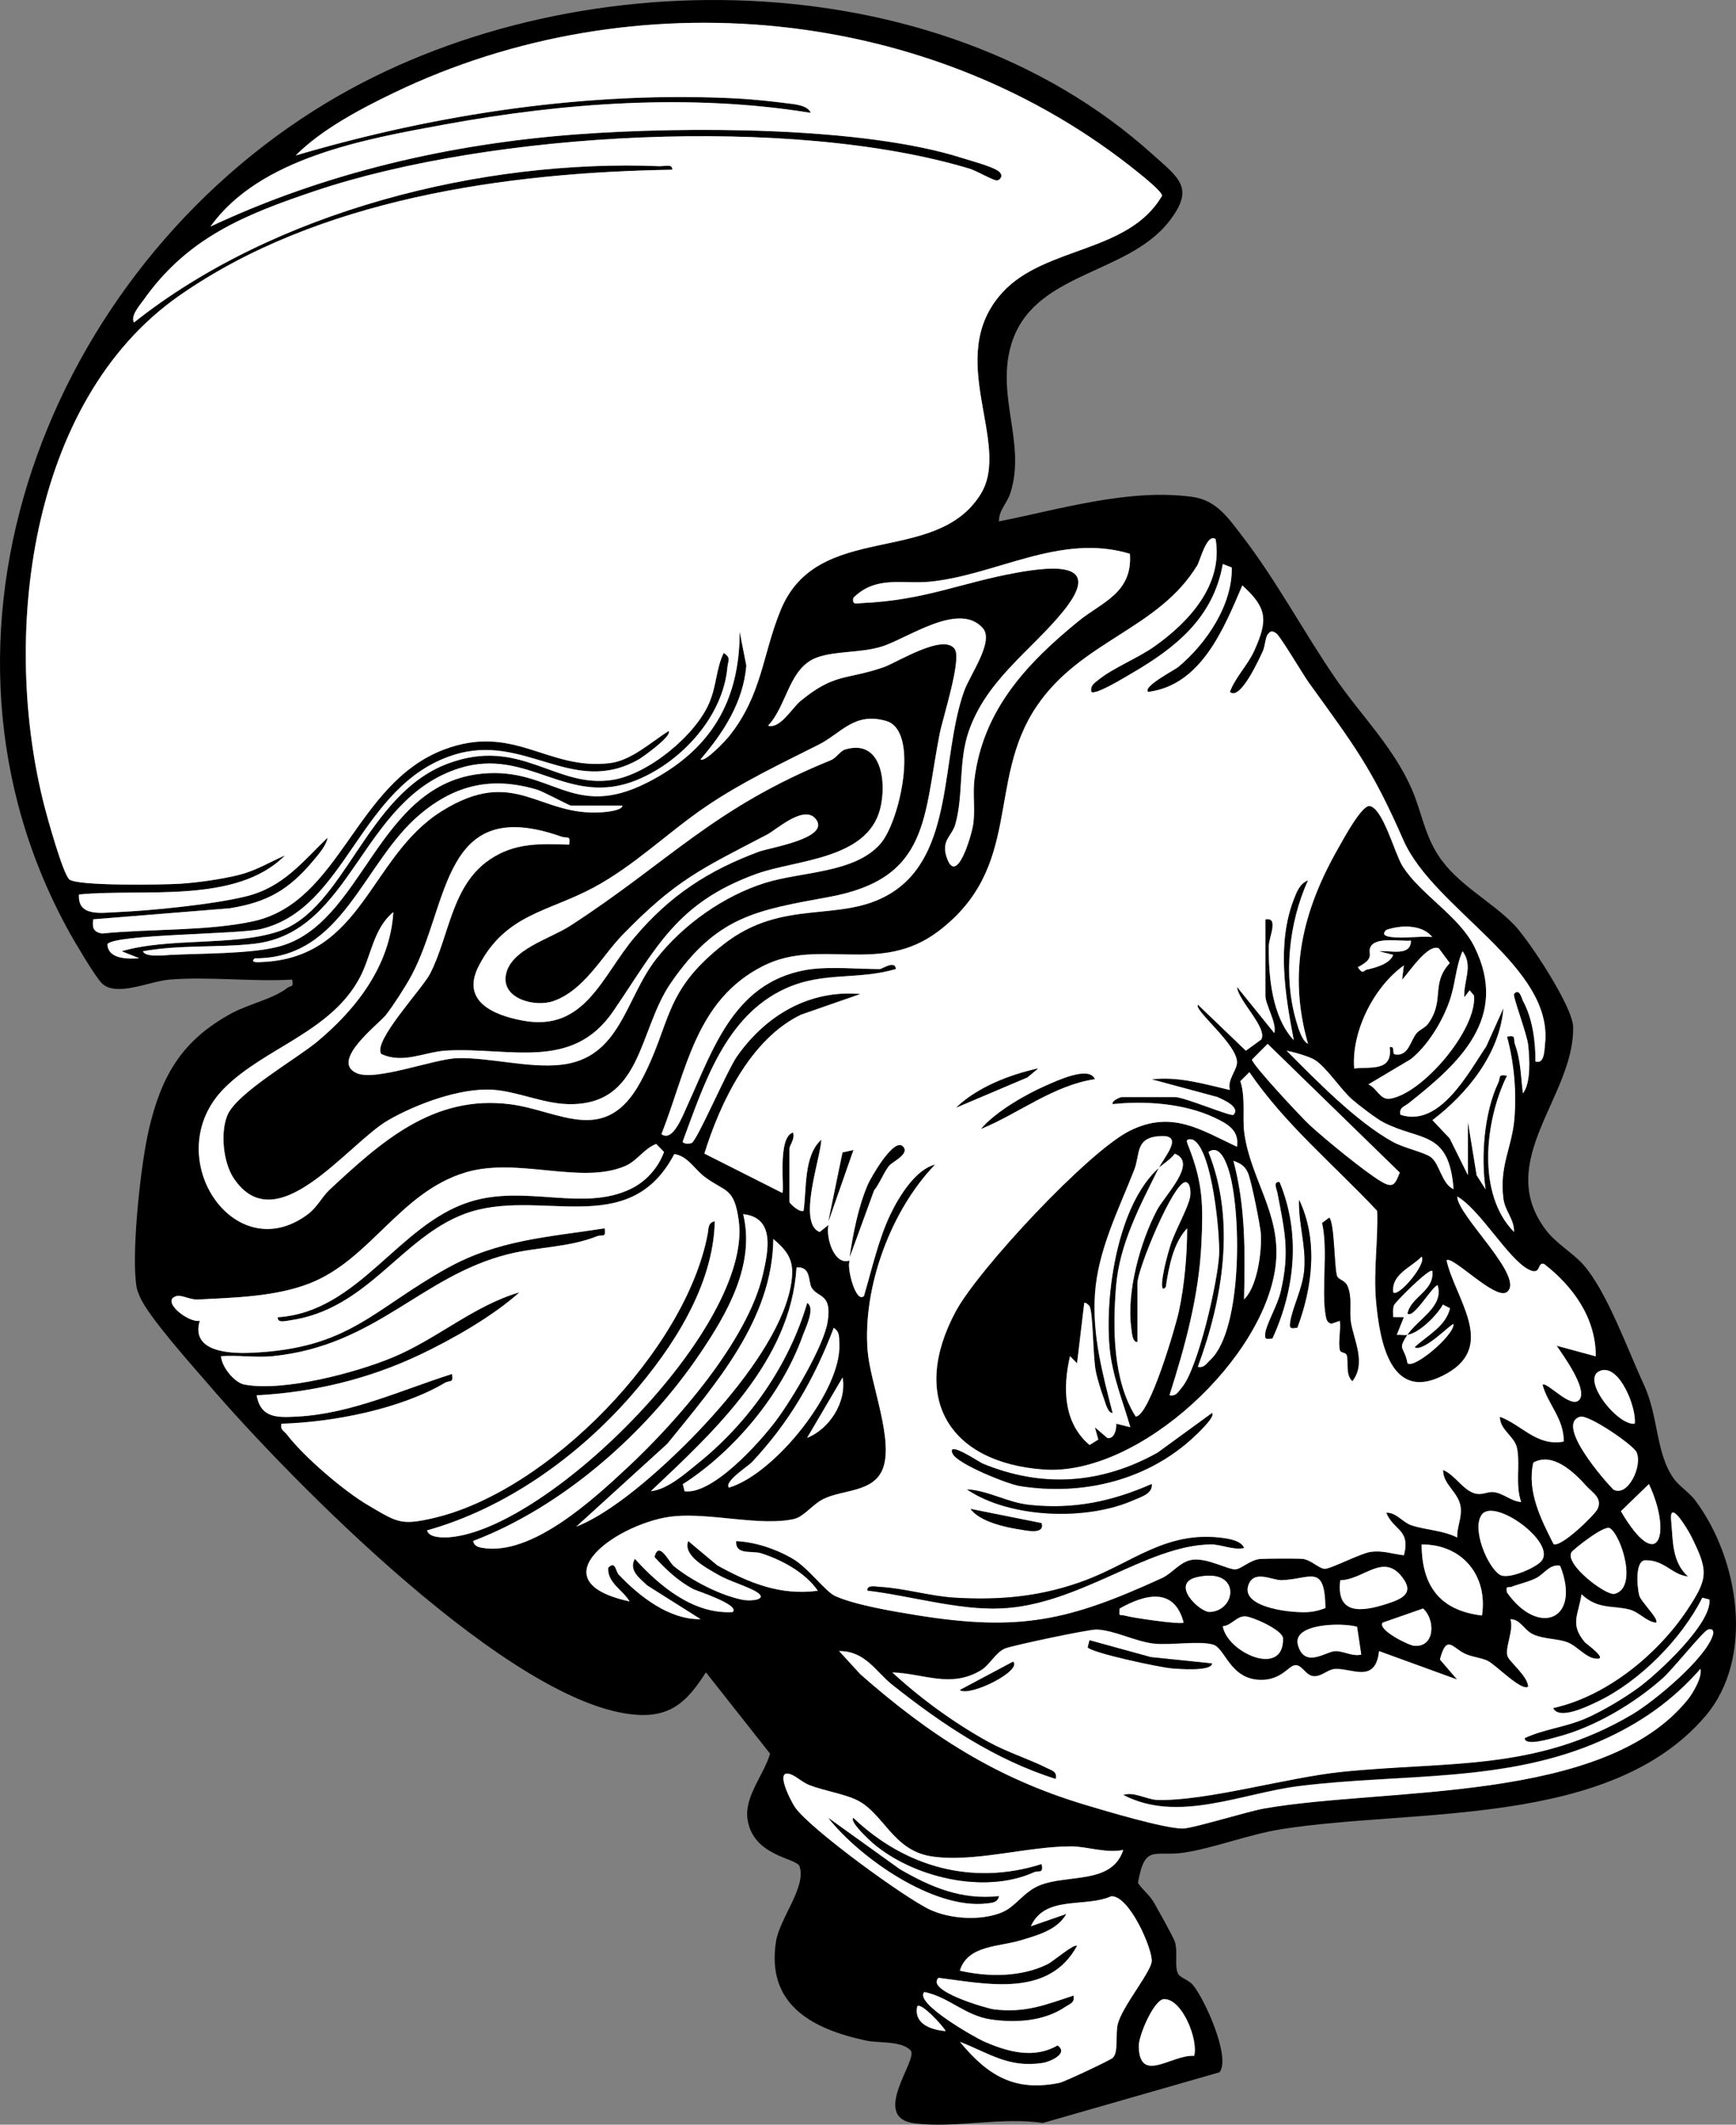 <?xml version="1.0" encoding="UTF-8"?>
<svg id="Capa_1" data-name="Capa 1" xmlns="http://www.w3.org/2000/svg" viewBox="0 0 463.49 567.22">
  <rect x="0" y="0" width="463.49" height="567.22" fill="#808080" stroke="none"/>
  <defs>
    <style>
      .cls-1 {
        fill: #fff;
      }
    </style>
  </defs>
  <path d="M266.71,139.2c16.4-3.25,34.71-8.85,51.6-6.55,6.47.88,9.62,5.63,13.3,10.41,9.07,11.76,16.36,25.51,24.78,37.81,6.85,10,15.58,18.49,20.51,29.75,2.57,5.87,3.34,11.89,7.03,17.64,5.03,7.84,14.18,12.26,20.28,18.59,4.08,4.22,15.7,21.92,15.8,27.31.34,18.57-21.26,35.78-7.26,54.24,2.65,3.5,7.22,6.16,9.86,9.11,6.38,7.13,11.91,22.73,16.26,32.1,4,8.61,3.15,18.42,8.03,25.17,1.47,2.03,4.09,3.64,5.66,5.72,11.65,15.47,16.08,42.03,2.73,57.68-25.48,29.86-77.71,24.56-113.06,30.14-8.75,1.38-18.01,5.03-25.98,6.26s-10.6-2.51-12.43,8.11c1.26,1.92,3.14,3.24,4.28,5.27,1.03,1.83,5.23,9.25,5.6,10.52.82,2.78-.23,6.71.9,8.58.54.89,2.78,1.6,3.83,2.81,3.17,3.65,10.27,19.48,7.16,23.37l-47.14,13.53c-11.2-1.65-23.03,1.4-34.04.14-12.48-1.43.93-17.12-1.29-19.51-2.43-2.62-8.49-1.91-11.71-2.59-14.32-3.03-26.92-9.46-24.22-26.54.97-6.11,8.16-14.56,6.28-20.01-.79-2.3-12.53-2.62-13.91-12.71-.82-5.97,4.44-11.84,6.04-17.37l-17.13-21.72c-4.55,7.1-8.78,11.83-17.98,11.37-33.21-1.65-93.28-63.13-114.8-88.19-4.39-5.11-16.01-18.04-18.33-23.4-.81-1.88-.94-2.49-1.14-4.54-.9-9.38,1.34-30.78,3.53-40.19,3.36-14.42,8.87-23.82,22.1-31,4.57-2.48,11.13-3.82,14.94-6.82.77-.61,1.74.02,1.19-2.17-10.63.62-22.18-.86-32.7,0-5.48.46-14.2,4.74-18.09.99-1.68-1.62-7.03-10.68-8.5-13.31C-25.43,169.94,13.05,72.09,87.17,27.45c64.59-38.9,162.68-38.26,220.32,13.56,7.32,6.58,11.58,9.1,4.71,18.01-11.32,14.66-36.88,13.46-42.37,33.5-3.74,13.66,4.03,25.8,0,38.89-.9,2.94-3.16,4.73-3.13,7.77v.02ZM187.04,202.73c1.08.97,6.76-5.12,7.59-6.16,8.86-11.14,8.84-21.6,13.76-33.65,9.86-24.13,41.36-11.56,53.41-30.99,8.44-13.61-10.03-36.58,5.86-53.89,11.34-12.35,33.66-10.42,42.57-25.78.08-1.01-4.95-5.06-6.09-5.98C248.76,1.32,169.27-6,105.28,24.72c-8.9,4.27-19.51,9.87-26.35,16.79,37.89-11.15,78.42-17.26,118.11-15.2,3.81.2,9.16.76,12.97,1.26,1.92.25,5.61.46,6.43,2.57-32.13-5.22-65.97-2.72-97.88,3.13-21.29,3.9-49.22,8.83-62.39,27.22,30.69-14.42,64.26-22.16,98.16-24.64,28.36-2.07,76-2.17,102.66,6.38,2.37.76,8.13,2.26,9.7,3.58,1.34,1.13.26,2.27-.49,2.37-.92.12-5.45-2.56-7.3-3.12-47.52-14.34-127.65-9.93-174.8,5.92-18.9,6.35-34.04,12.49-45.8,29.12-.97,1.37-3.57,4.26-2.54,6,37.4-29.73,92.9-43.67,140.37-41.72,1.15.05,3.53-.72,3.3.94-44.31.72-94.73,7.75-131.75,33.74C7.38,107.35.32,170.53,11.85,215.29c.85,3.3,4.9,17.84,6.61,19.47,1.95,1.86,25.28,1.46,29.63,1.18,4.67-.3,11.11-1.22,15.66-2.35s8.1-3.38,12.32-5.21c-13.03,13.11-37.74,8.75-55,10.43-.42,5.95,5.87,4.9,9.95,4.72,9.17-.39,25.92-2.06,34.65-4.22,9.89-2.45,14.9-9.04,21.77-15.68-.3,2.07-2.47,4.54-3.81,6.14-6.51,7.79-12.23,11.11-22.36,12.73l-36.41,2.94c-.27,2.27.02,3.37,2.37,3.79,12.69-1.3,28.11-.6,40.35-3.27,23.38-5.1,27.11-36.79,50.9-45.83,18.78-7.13,27.71,5.66,44.38,3.6,5.68-.7,10.99-5.64,15.62-8.56,1.15,1.21-6.9,6.98-8.03,7.61-17.71,10-30.35-7.36-49.53-1.17-25.14,8.11-28.33,40.94-51.26,46.42-6.05,1.45-39.08,1.36-41.01,4.04.2,4.08,5.46,3.96,8.53,3.77l-4.73-1.88c12.66-3.72,29.73-1.33,41.71-5.23,17.94-5.85,23.33-36.52,45.27-44.82,19.49-7.38,28.83,6.73,44.13,4.3,9.43-1.5,22.12-11.82,25.82-20.65,1.94-4.62,1.77-9.01,3.81-13.25,2.05,1.34,1.15,2.08,1,3.81-1.15,13.14-12.16,25.13-24.02,30.06-18.6,7.72-29.08-8.95-47.63-3.05-26.37,8.39-28.45,43.82-54.64,46.83-9.44,1.09-20.12.23-29.77,2.01.65,1.68,5.62,1.07,7.15.98,8.48-.45,21.47-.24,29.07-2.22,22.76-5.93,26.03-43.43,54.34-46.18,18.65-1.81,24.1,12.55,44.11,2.38,16.66-8.47,24.7-21.44,24.65-40.32l1.79,9.1c-.83,9.76-6.06,17.82-12.23,25.03h.03ZM216.92,258.69c5.13-.65,12.55,0,18.02,0,.54,0,4.08-2.52,4.26-.01-10.25,3.03-19.33.61-29.43,5.19-16.16,7.33-21.79,25.58-27.47,40.81,0,.84,1.94.63,2.36.46,1.46-.62,9.49-19.37,12.05-23.04,7.63-10.96,19.27-17.95,33.02-16.75l-15.82,5.51c-13.53,6.45-21.64,23.54-25.84,37.09l20.8,10.5c.69-.75-1.42-14.8,2.84-16.12.69,1.54-.94,3.53-.94,4.27v14.23c0,.39,2.66,2.96,3.79,2.37.83-5.96,0-14.75,4.74-18.96-.23,5.04-6.45,22.3-.45,24.65l2.35-1.88c-.74,3.43,1.55,10.93,5.69,9.48-.97,1.49,1.55,11.65,3.79,9.48,2.08-7.06,3.89-15.24,7.09-21.85,2.23-4.62,6.65-11.94,11.89-13.23-11.8,12.23-19.38,32.73-18,49.76.7,8.62,7.08,23.92,4.01,31.54-2.52,6.26-10.6,5.43-15.76,7.95-2.96,1.45-5.24,4.77-7.91,5.37-8.82,2-22.13-1.67-32.03-.73-14.3,1.36-37.55,17.16-11.87,22.73-1.74-3-6.01-4.98-5.7-8.99,1.97-1.99,1.92.9,2.83,1.86,5.49,5.78,13.5,12.05,21.83,11.87l-14.23-8.99c-1.9-1.83-5.09-4-3.32-7.12,6.64,7.32,15.64,14.81,26.08,14.22,2.26-1.87-9.73-5.73-10.47-6.12-4.12-2.21-7.26-5.17-10.38-8.59,1.18-4.58,3.91,1.41,5.16,2.43,4.74,3.87,12.49,7.86,18.49,9.02,2.07.4,6.64-.04,3.85-1.96-2.17-1.49-7.5-2.99-10.45-4.72s-9.58-5.05-8.03-9.03l7.74,6.48c8.58,4.74,16.8,8.11,26.86,6.8-3.3-4.82-9.61-8.26-15.12-10-2.56-.81-6.89.6-6.69-3.26,5.11.24,10.43,2.02,14.88,4.56s8.86,8.92,11.66,10.15c5.36,2.37,15.51,4.07,21.51,5.04,27.73,4.5,40.81,1.49,65.66-9.9,2.86-1.31,4.9-4.57,8.37-4.91,3.86-.38,9.16,2.64,11.17,2.6,1.6-.04,4.02-2.6,6.75-2.78,1.65-.11,9.74-.15,11.18-.02,2.26.2,4.41,2.58,5.93,2.66s9.57-4.13,12.24-4.51c3.29-.47,5.82.54,8.94.89,1.8-6.97-2.72-6.49-4.73-11.37,2.68-.11,4.31,2.51,6.62,3.32,3.72,1.31,8.49,1.34,12.33,3.31-.11-2.74,1.24-5.18.94-7.97-.46-4.14-4.72-6.01-4.71-10.05,3.05,1.18,5.38,5.43,8.52,6.26,2,.53,3.33-.56,5-.36,2.63.31,4.72,2.51,7.33,2.63-1.66-4.62-.17-10.19-1.14-14.5-.7-3.11-4.58-4.75-4.54-8.25,5.96,2.22,9.84,7.96,17.06,6.63,0-6.22-4.23-9.9-5.68-15.16,1.02-1.13,7.91,6.98,9.97,3.8,1.91-2.96-4.46-11.64-6.18-14.23l10.43,2.83c.04-10.22-6.05-18.66-13.77-24.64-2-.75-.6,3.32-4.25,1.41-5.4-2.82-12.87-15.95-18.96-19.44-.13,4.91,18.45,21.8,13.2,25.54-3.08,2.19-14.66-9.99-16.05-8.47,2.27,10.12,13.29,22.57.22,30.1-14.97,8.62-18.08-8.03-19.07-19.32-.71-8.06.59-16.21.31-24.01-11.49-12.27-24.57-23.05-34.11-37.03l-2.41,2.4c1.49,4.64.44,9.63,1.09,14.1,1.78,12.19,9.61,21.2,8.42,34.23-2.29,25.19-36.46,57.19-61.99,55.36-25.55-1.83-35.78-19.39-23.51-42.23,6.03-11.23,35.47-42.83,46.57-48.27,11.12-5.45,18.68-.3,28.51,4.32.69-4.39-2.56-6.15-5.98-7.76-8.11-3.83-18.47-4.54-27.2-3.62-.41-.96,2.21-1.89,2.37-1.89h14.23c2.61,0,15.07,5.32,15.64,4.74,2.04-2.1-3.07-4.18-4.26-4.74l-17.54-4.73c7.24-.82,13.94,1.25,20.85,2.84-.72-2.7,1.73-5.09,1.9-7.18.37-4.8-11.73-14.21-10.42-15.58l12.79,12.28,4.09-2.97c1.82-3.08-6.19-10.4-6.45-14.06l9.95,12.32c.73-2.72-2.38-7.58-2.38-9.95v-20.39c3.69-.75.94,4.78.91,7.07-.1,8.18.86,18.94,6.67,25.17-2.31-11.99-4.57-25.69-.03-37.5.77-2.01,1.59-4.32,3.83-5.17-5.17,11.34-6.66,25.7-3.1,37.73.46,1.56,1.51,5.22,3.1,5.89-5.45-18.99-1.49-35.43,8.05-52.17,1.2-2.1,6.28-11.67,8.43-11.29,3.55.62,6.63,12.6,8.73,15.99,4.64,7.51,15.11,13.32,19.21,21.57,9.47,19.09-4.26,31.28-17.59,41.81-1.12.89-2.59,1.1-2.15,3.05,10.43,3.44,17.99-10.93,22.93-18.31l4.56-10.13c-.98,12.12-9.6,22.76-18.95,29.88l4.6,4.86,4.87,9.82v-14.23l2.33,14.26,2.4,3.76c-1.3-8.64-.42-20.41,3.37-28.46.66-1.41-.15-2.35,2.33-1.88-5.91,12.03-8.09,31.64,1.89,41.72.06-3.49-2.41-5.45-2.86-8.99-1.08-8.59,2.22-13.45,2.91-20.85.68-7.33-.03-15.28-1.93-22.32,2.65-.46,1.59.57,2.13,2.08,1.57,4.35,1.55,8.61,2.12,13.08,2.19-2.87,1.76-9.23,1.42-12.79-.29-3.02-4.23-13.2-3.78-13.75,1.43-1.74,2.05,1.27,2.37,1.85,2.54,4.62,3.39,10.89,3.32,16.16,2.44.85,2.39-3.01,2.56-4.53,2.45-21.02-29.69-36.01-37.82-54.58-8.48-19.37-13.11-25.19-25.27-42.07-1.61-2.24-7.56-12.39-8.69-13.13-1.21-.8-1.58-.56-2.39.5-.61,1.42-.57,3.06-1.24,4.45-.75,1.57-5.94,13.25-8.72,10.71,1.43-3.87,4.82-7.23,6.52-11.02,3.6-8.03,3.57-11.3-3.2-17.41-4.94,11.55-10.95,26.61-25.13,28.43-1.6-1.38,7.05-5.83,8.03-6.66,7.55-6.29,14.49-16.57,14.28-26.55l-2.39-.93c-2.53,14.31-12.51,22.33-24.38,29.21-1.61.94-9.65,5.88-10.72,4.92-.34-1.71.84-2.36,1.95-3.26,3.89-3.15,10.46-5.74,14.86-8.85,9.32-6.58,18.42-16.52,16.37-28.66-2.32-1.73-4.16,5.78-4.88,6.96-10.45,17.19-31.01,20.03-42.92,37.69-13.49,20.01-3.51,42.85-26.25,60.05-15.64,11.83-31.59,1.59-46.73,9.23-18.08,9.12-20.42,27.77-27.17,44.9,2.98,2.26,5.64-4.85,6.82-7.41,7.17-15.63,12.76-34.05,33.5-36.68v.03ZM301.67,147.85c-18.56-5.65-35.79,5.74-53.48,7.45-7.29.71-14.28-1.73-20.37,4.3-.39,2.05.92,1.47,2.34,1.4,16.66-.73,26.29-5.4,41.22-8.1,10.71-1.94,23.13-2.74,12.35,10.45-8.44,10.33-20.31,18.12-25.08,31.82-2.83,8.14-1.36,16.9-3.59,24.86-.88,3.15-3.75,4.22-2.41,8.58,2.63,8.52,6.75-5.56,7.17-8.56.57-4-.16-8.03.33-12,2.3-18.6,14.06-31.06,27.87-42.3,6.09-4.96,14.42-7.44,13.63-17.9h.02ZM87.8,317.82c13.81-12.84,27.8-25.64,48.43-23.01,13.12,1.67,25.43,11.44,34.86-6.08,8.31-15.44,5.7-23.8,22.15-36.65,15.93-12.45,31.11-5.49,44.39-13.46,17.3-10.38,13.47-36.49,19.81-54.16,1.55-4.31,8.08-13.24,4.97-16.76-6.41-7.26-20.23,2.89-27.18,4.98-5.52,1.66-12.14,1.07-17.07,2.85-7.55,2.72-7.97,12.86-13.09,18.21,3.17.98,6.45-4.76,8.63-6.55,9.26-7.63,12.2-5.58,22.24-9.06,3.49-1.21,15.97-9.15,18.98-4.85,1.91,2.73-3.19,18.37-4.03,22.64-4.38,22.3-2.65,38.62-29.48,43.54-19.64,3.6-30.08,5.17-42.36,23.08-8.67,12.65-7.53,32.85-27.59,32.23-6.51-.2-13.49-3.42-19.9-3.83-8.65-.55-20.43,3.83-27.88,8.12-10.79,6.22-29.8,32.67-41.26,15.51-2.79-4.17-3.62-12.09-1.72-16.76,2.43-5.99,18.45-15.1,23.95-19.67,10.65-8.86,19.52-20.46,20.38-34.62-5.38,4.41-5.87,11.73-8.99,17.56-7.75,14.49-25.28,18.59-36.07,29.37-17.88,17.85,2.42,48.65,22.3,33.68,2.4-1.81,3.77-4.65,5.55-6.3h-.02ZM235.11,225.21c5.17-5.96,10.42-30.07,1.53-32.7-8.52-2.52-12.09,3.29-17.99,6.27-10.14,5.12-20.49,9.99-30.02,16.45-10.25,6.94-19.23,15.91-30.33,21.83-12.02,6.41-23.3,7.02-30.45,20.76-4.92,9.46,3.81,13.2,11.73,14.67,16.67,3.09,21.11-11.96,29.91-22.34,9.44-11.12,19.57-17.73,33.17-22.78,2.76-1.02,18.88-3.53,15.25-8.55-3.08-4.25-10.57,2.68-13.14,4.02-17.59,9.17-24.38,12.12-38.62,26.82-5.5,5.67-10.16,14.72-18.43,17.62-4.86,1.7-13.78-.59-12.68-6.92,1.21-6.92,11.71-9.63,17.22-13.2,26.48-17.16,38.08-31.4,69.59-44.21,1.46-.59,2.43-2.44,3.79-2.84,9.82-2.95,11.14,8.96,9.32,15.95-3.52,13.5-22.53,13.47-33.01,17.26-21.44,7.75-26.65,19.76-38.24,36.68-10.96,16.01-27.42,9.57-44.52,10.49-5.85.31-11.55,3.68-17.42.89-2.3-3.39,10.97-17.35,13.04-21.4,5.22-10.17,5.7-23.58,15.96-30.51,6.67-4.51,13.42-4.22,21.17-3.96.46-2.63-.55-1.6-2.08-2.14-32.12-11.33-29.73,18.04-40.1,37.25-1.54,2.85-4.75,7.83-6.72,10.35-1.85,2.38-15.14,12.34-7.78,15.56,5.06,2.21,20.73-3.87,26.91-4.02,8.48-.21,18.81,2.68,27.39,1.79,16.17-1.67,17.27-17.63,25.7-28.36,7.17-9.13,17.99-16.79,29.07-20.24,9.74-3.04,23.9-2.54,30.77-10.47v-.02ZM166.18,215.07h-13.75c-.51,0-7.35-3.74-9.03-4.24-12.05-3.58-21.84-1.35-31.28,6.6-15.3,12.88-20.46,38.56-44.08,38.42-1.55,1.28,1.14,1.02,1.91.99,27.03-1.17,28.66-28.19,47.95-40.26,19.66-12.3,25.92,1.57,42.95.27,1-.08,5.26-.44,5.33-1.77h0ZM382.4,250.15c-2.79-3.45-8.62-3.21-12.32-1.87-1.33,1.38.08,1.72,1.4,1.88,3.39.43,7.44-.3,10.92-.01ZM376.71,251.11c-2.81.28-9.65-1.17-10.88,1.87-.67,1.66,1.41,2.81-3.32,5.24,1.47,2.11,1.42.84,2.47.62,2.33-.49,6.14-1.55,6.99-3.93l-3.79-.95c2.97-.31,8.5,1.5,8.53-2.85h0ZM384.14,253.17c-2.99-1.31-8,6.55-9.8,8.36l.47-3.79c-7.88,5.61-14.01,17.46-13.27,27.5,4.54-.48,10.35.84,9.49-5.69,1.6-.43.48,1.79,1.42,1.94,3.65.58,4.09-3.7,5.76-5.66.82-.96,2.27-1.42,3.11-2.58,4.5-6.26.59-10.48,5.75-16.15l-2.93-3.94h0ZM390.95,266.27c-.29-4.25,2.49-8.47-.48-12.32-1.91,4.4-1.82,8.69-3.55,13.52-1.94,5.41-5.77,11.73-10.29,15.32l-11.29,6.71c2.34,1.03,3.12,4.24,5.8,3.82,8.71-1.36,23.3-18.56,22.39-27.56l-1.17-1.38-1.41,1.89ZM338.44,278.68l-4.17,4.18c-.1,1.22,13.32,15.59,15.44,17.53,4.04,3.71,14.67,12.46,19.09,15.06,3.19,1.87,3.67.73,4.92-2.41l-35.28-34.37h0ZM360.92,293.45c-2.92-2.57-6.85-8.6-9.9-10.49-1.52-.94-5.55-2.09-7.5-2.45,7.93,7.95,18.48,18.85,28.31,24.31,2.93,1.63,8.47,2.82,10.15,4.07,2.41,1.79,2.89,7.12,6.1,8.59-1.19-15.86-8.78-12.74-18.68-17.83-1.95-1-6.72-4.66-8.49-6.21h0ZM309.38,311.8c1.48-3.01,6.75-8.77.59-8.51-7.05.29-5.48,4.74-7.17,9.04-4.18,10.69-9.71,21.47-10.48,33.15-.73,11.06,2.02,21.2,4.72,31.75-1.33,0-1.93-2.74-2.33-3.82-.73-1.98-1.77-5.29-2.17-7.32-.79-3.97-.68-15.35-1.65-17.32-.19-.39-1.11-1.16-1.43-.93l-1.92,16.11-1.88-1.89c-1.95,8.37-1.8,17.78,5.22,23.7l2.33-1.45-.92-3.28,3.32,2.84c1.91.42,2.52-2.46,2.37-3.8l3.78.95c-2.07-7.25-4.89-13.77-5.56-21.46-1.24-14.09,2.16-37.84,13.15-47.77-4.96,10.05-10.5,20.27-11.41,31.74-.89,11.13-.84,25.01,5.25,34.63,3.67.01,10.72-24.15,11.57-28.24,1.47-7,2.16-14.87,2.17-22-3.72,3.93-4.94,10.47-5.69,15.64-1.27,1.56-1.04-1.1-.94-1.87.35-2.83,1.31-6.49,2.16-9.24,1.16-3.76,4.59-9.71,5.24-12.8.27-1.31.11-4.09-1.24-4.05-3.26.11-12.8,23.21-12.8,27.01v15.65c-1.36.2-1.49-2.62-1.63-3.58-1.34-9.67,2.32-22.94,6.8-31.55,2.09-4.01,11.04-12.7,4.8-15.13-1.18,1.56-2.92,2.56-4.28,3.79h.03ZM312.23,372.49c1.77.37,2.29-.88,3.24-1.97,4.4-5.06,9.66-28.38,10.02-35.49.27-5.47-1.88-28.67-7.11-30.8-1.98-.31-1.59.46-1,1.96,3.8,9.67,3.89,15.61,3.38,26-.69,13.88-4.33,27.19-8.52,40.31h-.01ZM72.77,362.06c-4.37.44-9.31-.32-13.75,0,.06,2.75,3.56,7.07,6.19,7.57,10.49,1.99,30.03-3.19,39.98-7.39,11.6-4.9,21.35-13.67,33.49-17.23-7.1,6.39-17.8,12.49-26.51,16.63-13.75,6.53-28.43,10.06-43.66,10.87,1.12,6.2,5.64,5.95,10.89,5.67,14.42-.77,27.78-7.1,41.26-11.36.52,2.53-.65,1.63-1.87,2.35-11.88,7.03-29.97,10.53-43.64,10.92-.43,1.64.68,1.9,1.41,2.85,4.61,6.01,15.24,15.13,21.81,18.97,7.69,4.5,8.6,5.43,17.56,3.32,30.7-7.24,67.22-44.89,73.02-75.87.26-1.39,0-2.94,1.88-3.32-.35,17.19-11.26,33.86-22.26,46.48-14.23,16.32-33.54,30.15-54.54,36.04.44,2.05,4.44,1.96,6.02,1.83,26.58-2.19,81.03-56.36,77.17-84.57-1.23-9.01-3.62-7.48-9.17-11.69-2.65-2.01-4.45-5.5-8.03-6.03-12.29,23.45-36.29,8.54-56.09,16.01-16.98,6.41-25.8,25.44-46.54,28.39-1,.14-3.45.81-3.21-.84,21.61-1.41,32.09-24.75,51.23-30.81,14.94-4.73,30.18,2.75,43.01-3.46,4.07-1.97,7.31-5.61,8.86-9.85l-2.09-2.14c-3.21,1.21-5.06,4.48-8.17,5.84-11.81,5.2-28.8-2.45-42.79,1.78-17.5,5.3-25.31,23.22-41.53,29.59-9.15,3.59-20.14,3.82-29.9,4.32-1.92.1-4.35-1.25-5.56-.95-4.7,1.17,3.21,7.37,6.09,6.61-2.45,8.27,7.72,8.83,13.78,8.56,26.21-1.15,32.26-11.47,52.3-22.61,13.61-7.57,26.93-8.27,42.01-10.61.48,2.68-.63,1.56-2.08,2.13-7.58,3.02-15.88,2.81-23.71,4.78-23.31,5.88-35.18,24.44-62.87,27.22h.01ZM319.81,364.9c1.7.37,2.29-.91,3.34-1.87,8.67-8.04,8.39-40.45,4.71-51.22-.79-2.32-2.5-6.24-5.22-4.26,7.35,18.37,3.84,39.32-2.83,57.35ZM332.15,346.89c3.58-3.43,4.72-12.68,4.49-17.3-.11-2.32-2.59-14.52-3.45-16.47s-2.05-2.54-3.88-3.22c3.28,12.36,3.1,24.25,2.84,36.99h0ZM167.48,391.83c13.08-12.17,32.13-33.9,36.19-51.54,1.46-6.34,3.36-15.21-5.25-16.15,3.27,13.52-4.3,26.53-11.56,37.28-14.29,21.15-36.55,40.84-60.52,49.97.16,1.29,1.29,1.65,2.41,1.84,13.25,2.26,29.7-13.01,38.73-21.4ZM153.85,407.57c4.03-1.56,8.2-4.27,11.69-6.79,15.47-11.18,44.76-40.59,45.94-60.35.28-4.62-1.76-6.84-5.01-9.66-.26,21.62-15.45,38.78-28.3,54.67l-24.32,22.13h0ZM371.98,344.99c1.32,1.51,9.03-7.69,7.57-9.48-2.87,2.93-8.09,4.65-7.57,9.48ZM216.7,343.79c-.95-1.53-.08-5.76-4.05-5.43-1.47,24.9-21.93,43.73-38.89,59.73,4.43-.43,9.25-4.76,12.78-7.6,13.41-10.84,24.05-25.96,28.96-42.64,2.28,1.28-.52,6.85-1.2,8.76-5.55,15.55-18.15,30.72-32,39.62l.47,1.88c7.53,1.01,20.26-13.25,24.57-19.06,4.13-5.55,12.63-19.73,13.63-26.24,1.16-7.59-2.53-6.23-4.28-9.03h.01ZM375.76,356.37c2.9-4.32,9.8-7.53,8.07-13.27-1.69.57-6.47,9.12-8.06,7.58.96-4.55,7.28-6.06,6.63-11.37-.77-.85-9.98,8.39-10.24,9.19-.33,1.01-.22,2.09-.18,3.12l2.84.03-1.9,4.73c.92-.07,1.95.14,2.84,0-2.8,4.16-.83,2.96.02,7.58,1.71,1.62,12.35-7.36,12.3-10.43-.41-.46-7.93,7.61-10.42,6.17,3.37-3.19,8.27-5.47,9.48-10.42l-1.91-.98c-1.55,2.82-6.25,7.58-9.48,8.08h.01ZM194.63,397.15c12.25-3.65,30.16-26.01,29.46-38.42-.1-1.71.19-3.11-1.49-4.23-5.19,13.68-11.86,25.23-21.91,35.92-.85.91-7.56,5.24-6.06,6.73h0ZM436.45,380.08c.57-3.98-3.92-15.67-8.95-14.21-6.03,1.75,4.41,14.9,8.95,14.21ZM215.49,383.86c6-2.39,10.62-9.63,9.47-16.11l-9.47,16.11h0ZM421.86,378.23c-6.72,1.99,6.65,17.22,8.89,19.44,3.86,2.12,7.86-6.36,6.17-9.99-.91-1.95-12.81-10.12-15.07-9.45h.01ZM423.58,396.76c-3.27-3.68-8.98-9.19-14.2-6.3-1.76,7.67,2.04,15.13,5.39,21.74,1.89,1.1,11.07-7.81,11.78-9.39,1.33-2.94-1.48-4.38-2.97-6.06h0ZM440.24,396.2l-7.48,7.25c10.12,17.31,13.66,5.86,7.48-7.25ZM411.51,416.79c4.22-4.91-12.58-17.09-15.92-12.39-2.71,3.84,1.58,13.97,4.84,16.02,2.24,1.4,9.56-1.85,11.08-3.62h0ZM414.65,455.96c14.22-3.12,27.89-14.27,35.85-26.27,5.58-8.4,5.64-10.33,1.01-19.62-.78-1.56-5.93-10.31-5.34-4.15.52,5.49.18,10.98,4.51,14.93-4.37-.51-6.18-4.36-11.33-4.35-2.93,0-2.26,7.23-1.71,9.34.45,1.75,5.45,6.42,4.5,7.34-2.78-.35-4.47-2.91-7.32-3.58-4.58-1.07-8.28.02-12.58-4.01-.8,5.48-3.2,7.98.92,12.82.31.36,7.07,5.15,2.37,4.27-2.31-.43-4.64-3.37-7.09-4.29-2.76-1.03-6.35-.78-9.22-2.16-2.35-1.13-3.26-3.95-5.96-3.99.94,2.91-1.44,7.42-.82,9.74.42,1.59,5.4,5.35,5.56,8.26-1.72,1.36-8.59-5.75-10.7-6.83-1.57-.81-3.9-1.02-5.8-1.79-3.61-1.46-5.22-5.72-7.06,1.38l4.59,5.34-20.85-7.58c-.94,8.82-7.33,4.46-11.82,4.77-1.94.13-3.52,2.13-5.7,1.91s-2.94-2.93-4.77-2.93-3.68,4.09-9.49,3.92c-8.06-.24-9.25-8.39-12.5-9.39-3.62-1.11-11.33.22-15.84-.28-4.94-.54-10.4-3.54-15.26-3.76-1.99-.09-22.39,4.24-24.43,5.05-2.57,1.03-4.13,4.44-6.48,5.84-8.13,4.85-15.19.84-23.64.56,7.53,6.97,16.59,13.56,25.59,18.5,5.15,2.83,10.82,4.57,15.72,7.04,1.37.69,2.69.89,2.31,2.9-16.19-5.07-30.48-14.68-43.63-25.12-4.45-3.53-7.19-9.04-14.21-9.02l5.67,6.18c18.51,16.27,36.16,27.7,59.99,34.85,5.79,1.74,20.73,6.22,25.97,6.34,2.62.06,17.2-4.54,21.97-5.37,32.68-5.7,90.73-1.22,113.07-29.18,1.29-1.62,3.81-5.85,3.3-8.08-7.43,8.49-16.1,14.55-26.39,19.13-25.65,11.41-53.47,8.77-80.77,12.17-15.38,1.92-32.35,10-46.95,2.36,2.83-.98,6.28,1.26,9.11,1.33,13.04.35,34.59-5.99,49.22-7.49,28.46-2.92,51.65-.03,77.58-15.36,5.87-3.47,19.56-14.86,21.51-21.17.37-1.2-.23-1.89-1.4-1.4-1.35.57-9.28,10.5-11.85,12.81-7.76,6.96-18.53,13.33-28.67,15.9-1.11.28-8.38,2.54-8.31.2,5.05-2.35,10.52-2.85,15.8-5.05,4.51-1.87,10.47-5.44,14.44-8.32,5.15-3.73,19.81-17.27,19.06-23.62l-1.89-.48c-5.5,10.99-16.7,22.31-27.82,27.67-2.5,1.21-10.52,5.21-12.03,1.73v.06ZM419.57,414.39c-1.9,3.3,9.29,11.68,11.49,11.12,6.3-1.58,1.8-15.58-1.22-17.53-1.52-.98-9.91,5.79-10.26,6.4h-.01ZM395.67,431.29c1.63-10.72-5.35-19.04-16.11-18.96.04,11.07,4.89,17.64,16.11,18.96ZM357.83,421.88c-1.14,9.32,5.71,8.48,12.45,6.3,4.11-1.33,7.49-2.83,3.99-7.25-5.03-6.37-10.22.83-16.44.96h0ZM416.53,418.02c-2.94-.52-4.13,2.21-6.57,3.37-2.21,1.04-4.27,1.42-6.33,2.23-.98.38-1.62-.51-1.3,1.5,8.47,12.02,19.94,7.31,14.21-7.1h-.01ZM319.54,421.07c-7.26,1.68.77,9.44,3.51,9.28,7.25-.42,8.3-12.02-3.51-9.28ZM353.87,429.31c-.18-12.07-3.94-7.69-11.73-7.46-2.45.07-7.59-3.01-8.91,1.57-1.71,5.94,12.25,7.34,16.46,6.92,1.45-.14,2.83-.53,4.18-1.04h0ZM316.01,433.18c-2.45-9.43-10.09-7.68-17.06-3.77-.29,2.46.03,1.5,1.38,1.91,1.92.59,15.05,2.48,15.68,1.86ZM369.13,433.2c-1.42,1.91,6.88,6.04,8.43,6.18,5.54.48,5.75-6.9,2.37-9.95l-10.81,3.77h.01ZM326.46,434.15c1.24,7.14,16.4,13.82,16.09,3.23-.06-2.18-8.15-5.78-10.1-5.86-2.27-.1-3.72,2.5-5.99,2.63h0ZM362.32,434.3c-3.93-1.18-17.4-.93-15.79,4.86,1.75,6.3,7.4,1.82,9.84,1.64,2.08-.15,4.7,1.52,7.07.92l-1.12-7.43h0ZM299.89,493.89c-4.5.93-9.72-.93-13.75-.95-11.66-.08-26.49,4.49-37.71,2.62-10.23-1.71-12.65-11.8-19.96-15.13-3.47-1.58-8.46-2.34-12.3-3.82-1.91-.73-3.24-2.14-4.8-2.8-4.97-2.1-.19,7.1.86,8.64,3.95,5.77,29.47,24.34,36.13,27.41,5.46,2.52,13.73,3,19.29.63,3.58-1.53,5.64-5.41,9.92-7.15,7.59-3.08,19.28-.15,22.32-9.44h0ZM256.27,545.1c7.37,8.93,14.54,13.45,26.61,10.95,1.35-.28,13.56-6.05,14.2-6.66,1.61-1.54.65-6.22,1.36-9.07,1.15-4.59,8.74-13.72,9.04-16.65.31-3.15-5.9-17.58-10.78-17.43-7.03,3.15-17.68-.39-21.48,8.02l9.49-3.3c-2.5,4.39-7.84,5.73-12.34,7.09-5.67,1.72-14.01,1.24-16.11,8.06,7.52,1.73,16.36,1.76,23.4-1.72,1.49-.73,7.14-5.6,7.89-4.9-7.54,13.86-24,10.19-36.98,8.53-3.61,3.43,12.94,8.2,14.8,8.42,8.33,1.01,13.66-1.18,21.23-3.68.41,1.95-.97,2.2-2.18,3.02-5.68,3.85-13.19,4.34-19.85,3.36-6.93-1.01-11.26-6.03-17.79-7.33-2.89,2.91,13.74,12.24,15.78,13.14,6.3,2.78,13.42,4.83,19.79,1.11,3.11,2.23-2.18,4.39-3.86,4.66-9.17,1.46-14.32-2.55-22.23-5.62h.01ZM318.83,548.85c1.15-4.32-3.2-15.29-8.07-15.14-2.62.08-6.81,9.69-6.73,12.65.27,10.12,8.77,2.09,14.8,2.49h0ZM252.48,542.24c-.54-1.2-6.57-7.78-7.58-6.62-1.01,4.69,3.7,6.32,7.58,6.62Z"/>
  <path class="cls-1" d="M187.04,202.73c6.17-7.21,11.4-15.26,12.23-25.03l-1.79-9.1c.05,18.88-7.99,31.85-24.65,40.32-20.01,10.17-25.46-4.19-44.11-2.38-28.31,2.75-31.58,40.25-54.34,46.18-7.6,1.98-20.6,1.77-29.07,2.22-1.53.08-6.5.69-7.15-.98,9.65-1.78,20.32-.92,29.77-2.01,26.19-3.01,28.27-38.45,54.64-46.83,18.54-5.9,29.03,10.78,47.63,3.05,11.86-4.92,22.86-16.92,24.02-30.06.15-1.73,1.06-2.47-1-3.81-2.03,4.24-1.87,8.62-3.81,13.25-3.7,8.83-16.39,19.15-25.82,20.65-15.3,2.43-24.64-11.68-44.13-4.3-21.94,8.3-27.33,38.97-45.27,44.82-11.99,3.91-29.05,1.52-41.71,5.23l4.73,1.88c-3.07.19-8.33.31-8.53-3.77,1.92-2.68,34.96-2.59,41.01-4.04,22.93-5.49,26.11-38.31,51.26-46.42,19.18-6.19,31.82,11.17,49.53,1.17,1.12-.63,9.18-6.41,8.03-7.61-4.63,2.92-9.94,7.86-15.62,8.56-16.67,2.06-25.6-10.73-44.38-3.6-23.8,9.04-27.52,40.73-50.9,45.83-12.25,2.67-27.67,1.97-40.35,3.27-2.34-.42-2.64-1.51-2.37-3.79l36.41-2.94c10.12-1.62,15.84-4.95,22.36-12.73,1.34-1.6,3.51-4.07,3.81-6.14-6.87,6.64-11.89,13.23-21.77,15.68-8.74,2.17-25.48,3.83-34.65,4.22-4.08.17-10.37,1.22-9.95-4.72,17.26-1.68,41.97,2.69,55-10.43-4.22,1.84-7.7,4.06-12.32,5.21s-11,2.05-15.66,2.35c-4.35.28-27.67.67-29.63-1.18-1.71-1.62-5.76-16.16-6.61-19.47C.36,170.53,7.41,107.34,47.71,79.05c37.02-25.99,87.44-33.02,131.75-33.74.22-1.65-2.15-.89-3.3-.94-47.47-1.95-102.97,11.99-140.37,41.72-1.03-1.74,1.57-4.63,2.54-6,11.76-16.63,26.9-22.77,45.8-29.12,47.15-15.85,127.28-20.26,174.8-5.92,1.85.56,6.38,3.24,7.3,3.12.74-.1,1.83-1.24.49-2.37-1.57-1.32-7.33-2.82-9.7-3.58-26.67-8.55-74.3-8.45-102.66-6.38-33.9,2.48-67.47,10.22-98.16,24.64,13.17-18.38,41.1-23.31,62.39-27.22,31.91-5.85,65.75-8.35,97.88-3.13-.82-2.11-4.51-2.31-6.43-2.57-3.81-.5-9.16-1.06-12.97-1.26-39.69-2.06-80.22,4.05-118.11,15.2,6.84-6.92,17.45-12.52,26.35-16.79C169.3-6.01,248.79,1.31,304.17,46.27c1.14.93,6.17,4.97,6.09,5.98-8.91,15.36-31.23,13.43-42.57,25.78-15.89,17.3,2.58,40.27-5.86,53.89-12.05,19.44-43.55,6.86-53.41,30.99-4.93,12.05-4.9,22.51-13.76,33.65-.83,1.04-6.5,7.12-7.59,6.16h-.03Z"/>
  <path class="cls-1" d="M216.92,258.69c-20.74,2.63-26.33,21.05-33.5,36.68-1.17,2.56-3.84,9.67-6.82,7.41,6.76-17.13,9.1-35.78,27.17-44.9,15.14-7.64,31.09,2.6,46.73-9.23,22.74-17.2,12.76-40.04,26.25-60.05,11.91-17.66,32.47-20.5,42.92-37.69.72-1.18,2.56-8.69,4.88-6.96,2.05,12.14-7.05,22.08-16.37,28.66-4.4,3.11-10.97,5.7-14.86,8.85-1.11.9-2.29,1.54-1.95,3.26,1.07.97,9.11-3.98,10.72-4.92,11.86-6.88,21.84-14.9,24.38-29.21l2.39.93c.2,9.98-6.73,20.26-14.28,26.55-.99.82-9.63,5.28-8.03,6.66,14.18-1.82,20.18-16.88,25.13-28.43,6.77,6.11,6.8,9.38,3.2,17.41-1.7,3.79-5.09,7.14-6.52,11.02,2.78,2.54,7.97-9.14,8.72-10.71.66-1.39.63-3.04,1.24-4.45.81-1.07,1.18-1.3,2.39-.5,1.12.74,7.08,10.89,8.69,13.13,12.15,16.88,16.78,22.69,25.27,42.07,8.13,18.57,40.27,33.56,37.82,54.58-.18,1.51-.13,5.38-2.56,4.53.07-5.27-.78-11.54-3.32-16.16-.32-.58-.94-3.59-2.37-1.85-.45.55,3.49,10.73,3.78,13.75.34,3.56.77,9.92-1.42,12.79-.58-4.47-.55-8.74-2.12-13.08-.55-1.51.51-2.54-2.13-2.08,1.9,7.04,2.62,14.99,1.93,22.32-.69,7.4-3.99,12.26-2.91,20.85.44,3.54,2.92,5.5,2.86,8.99-9.98-10.08-7.8-29.69-1.89-41.72-2.49-.47-1.67.48-2.33,1.88-3.79,8.04-4.67,19.81-3.37,28.46l-2.4-3.76-2.33-14.26v14.23l-4.87-9.82-4.6-4.86c9.35-7.12,17.97-17.76,18.95-29.88l-4.56,10.13c-4.94,7.38-12.5,21.75-22.93,18.31-.43-1.95,1.03-2.17,2.15-3.05,13.32-10.54,27.05-22.73,17.59-41.81-4.09-8.25-14.56-14.07-19.21-21.57-2.1-3.39-5.18-15.37-8.73-15.99-2.14-.37-7.23,9.19-8.43,11.29-9.54,16.74-13.5,33.19-8.05,52.17-1.59-.67-2.64-4.33-3.1-5.89-3.56-12.02-2.06-26.38,3.1-37.73-2.23.86-3.05,3.16-3.83,5.17-4.54,11.81-2.27,25.51.03,37.5-5.81-6.24-6.76-16.99-6.67-25.17.03-2.29,2.78-7.82-.91-7.07v20.39c0,2.37,3.1,7.24,2.38,9.95l-9.95-12.32c.26,3.66,8.27,10.98,6.45,14.06l-4.09,2.97-12.79-12.28c-1.31,1.37,10.79,10.78,10.42,15.58-.16,2.1-2.61,4.49-1.9,7.18-6.92-1.59-13.61-3.66-20.85-2.84l17.54,4.73c1.19.56,6.3,2.64,4.26,4.74-.57.59-13.03-4.74-15.64-4.74h-14.23c-.15,0-2.77.93-2.37,1.89,8.73-.92,19.09-.21,27.2,3.62,3.41,1.61,6.67,3.37,5.98,7.76-9.82-4.63-17.39-9.77-28.51-4.32-11.1,5.44-40.54,37.04-46.57,48.27-12.27,22.85-2.03,40.4,23.51,42.23,25.52,1.83,59.69-30.17,61.99-55.36,1.19-13.04-6.64-22.05-8.42-34.23-.65-4.47.39-9.46-1.09-14.1l2.41-2.4c9.54,13.99,22.62,24.77,34.11,37.03.29,7.8-1.02,15.95-.31,24.01,1,11.29,4.11,27.94,19.07,19.32,13.07-7.53,2.05-19.98-.22-30.1,1.39-1.52,12.97,10.66,16.05,8.47,5.25-3.74-13.33-20.63-13.2-25.54,6.08,3.49,13.55,16.62,18.96,19.44,3.65,1.91,2.24-2.16,4.25-1.41,7.72,5.98,13.81,14.42,13.77,24.64l-10.43-2.83c1.72,2.59,8.09,11.27,6.18,14.23-2.05,3.18-8.94-4.93-9.97-3.8,1.45,5.26,5.68,8.94,5.68,15.16-7.22,1.33-11.1-4.4-17.06-6.63-.04,3.51,3.84,5.15,4.54,8.25.98,4.31-.52,9.88,1.14,14.5-2.61-.13-4.7-2.32-7.33-2.63-1.67-.2-3,.89-5,.36-3.14-.83-5.46-5.08-8.52-6.26,0,4.04,4.26,5.92,4.71,10.05.31,2.79-1.05,5.22-.94,7.97-3.85-1.97-8.62-2-12.33-3.31-2.31-.81-3.95-3.43-6.62-3.32,2.01,4.88,6.53,4.41,4.73,11.37-3.12-.35-5.65-1.36-8.94-.89-2.67.38-10.68,4.6-12.24,4.51s-3.68-2.46-5.93-2.66c-1.44-.13-9.53-.08-11.18.02-2.73.18-5.15,2.74-6.75,2.78-2,.04-7.3-2.97-11.17-2.6-3.47.34-5.51,3.6-8.37,4.91-24.85,11.39-37.93,14.39-65.66,9.9-6-.97-16.15-2.67-21.51-5.04-2.8-1.24-7.25-7.64-11.66-10.15s-9.77-4.32-14.88-4.56c-.2,3.86,4.13,2.45,6.69,3.26,5.51,1.75,11.82,5.18,15.12,10-10.06,1.32-18.28-2.06-26.86-6.8l-7.74-6.48c-1.54,3.98,5.18,7.36,8.03,9.03s8.28,3.23,10.45,4.72c2.79,1.92-1.78,2.36-3.85,1.96-6-1.16-13.76-5.15-18.49-9.02-1.25-1.02-3.98-7.01-5.16-2.43,3.12,3.41,6.27,6.38,10.38,8.59.73.39,12.73,4.25,10.47,6.12-10.44.6-19.44-6.9-26.08-14.22-1.77,3.12,1.42,5.28,3.32,7.12l14.23,8.99c-8.34.18-16.35-6.08-21.83-11.87-.91-.96-.86-3.85-2.83-1.86-.31,4.01,3.97,5.98,5.7,8.99-25.68-5.57-2.43-21.37,11.87-22.73,9.9-.94,23.21,2.73,32.03.73,2.66-.6,4.95-3.93,7.91-5.37,5.16-2.52,13.24-1.69,15.76-7.95,3.07-7.62-3.31-22.93-4.01-31.54-1.38-17.04,6.2-37.53,18-49.76-5.24,1.29-9.67,8.61-11.89,13.23-3.19,6.61-5,14.79-7.09,21.85-2.23,2.16-4.75-8-3.79-9.48-4.14,1.45-6.43-6.05-5.69-9.48l-2.35,1.88c-6-2.35.22-19.61.45-24.65-4.73,4.21-3.91,13-4.74,18.96-1.13.59-3.79-1.98-3.79-2.37v-14.23c0-.73,1.63-2.73.94-4.27-4.26,1.32-2.15,15.37-2.84,16.12l-20.8-10.5c4.21-13.55,12.32-30.64,25.84-37.09l15.82-5.51c-13.75-1.2-25.39,5.8-33.02,16.75-2.56,3.67-10.59,22.42-12.05,23.04-.41.17-2.35.38-2.36-.46,5.68-15.22,11.31-33.48,27.47-40.81,10.1-4.58,19.18-2.16,29.43-5.19-.18-2.5-3.72.01-4.26.01-5.47,0-12.88-.65-18.02,0v-.03ZM277.14,285.26c-7.59,1.67-16.19,5.01-21.81,10.41l18.97-8.05,2.85-2.36h-.01ZM292.31,288.08c-1.57-3.6-10.18.5-12.98,1.72-5.51,2.4-13.48,7-17.36,11.55,10.14-4.19,19.29-11.63,30.35-13.28h-.01ZM241.09,306.11c-2.39-2.6-8.61,8.4-9.34,10.09-2.54,5.87-3.94,12.97-4.87,19.3l6.46-17.71c1.56-1.98,2.43-4.51,3.94-6.5.9-1.19,5.66-3.18,3.81-5.19h0ZM227.82,307.06l-2.86.63-3.77,18.33,6.62-18.96h0ZM339.71,357.32c6.05-13.21,7.56-28.08,1.9-41.72-1.76-.22-.71,1.91-.52,2.89,1.95,10.27,3.35,15.71.86,26.36-.87,3.72-3.77,8.51-4.12,11.07-.25,1.86.35,1.49,1.88,1.4ZM346.35,354.47c4.06-10.79,5.61-23.45.49-34.15-.21,6.31,1.89,12.02,1.4,18.49-.39,5.18-3.17,10.13-3.77,14.25-.27,1.85.37,1.5,1.88,1.4h0ZM354.89,325.08l-1.89,1.41c1.67,7.5-.25,17.77.95,24.67.18,1.01.36,1.93,1.52,2.21l2.26-.79c.34,2.43-.51,5.64.03,7.89.17.7,1.62.54,1.83,1.33.53,1.98-.41,5.1,1.46,6.9,3.77-4.78.34-10.98-.4-15.72-.47-3.05.41-6.42-.84-9.52-.73-1.8-2.49-1.71-2.87-2.86-.75-2.24-.62-14.02-2.06-15.53h.01ZM323.6,377.24l-14.53,10.59c-15.07,8.4-30.86,9.48-46.81,2.87-.66-.27-9.76-6.37-7.87-2.56,1.35,2.71,14.59,8.06,17.96,8.59,16.36,2.58,33.18-1.31,45.58-12.37.88-.78,6.71-6.09,5.67-7.12ZM307.48,396.21c-10.68,4.68-20.8,6.8-32.6,5.57-5.98-.63-10.96-3.82-16.72-4.15,11.49,7.77,32.04,8.44,44.56,2.83,1.82-.82,5.04-1.67,4.76-4.24h0ZM278.08,406.64l-18.97-3.79c2.51,3.34,9.06,4.83,13.04,5.44,1.81.28,6.82,1.49,5.92-1.65h0ZM332.14,413.26c-.8-2.04-4.42-2.51-6.27-2.73-14.6-1.71-23.51,6.6-35.91,11.29-11.6,4.39-22.71,5.45-35.1,4.71-6.47-.39-13.59-2.54-19.9-2.87-1.05-.06-3.59-.62-3.34.97,11.27,1.32,24.18,5.23,35.53,4.75,21.09-.9,38.84-16.81,56.03-17.1,2.9-.05,5.87,1.58,8.96.97h0Z"/>
  <path class="cls-1" d="M72.77,362.06c27.69-2.78,39.56-21.34,62.87-27.22,7.83-1.97,16.13-1.77,23.71-4.78,1.44-.57,2.56.55,2.08-2.13-15.08,2.35-28.4,3.05-42.01,10.61-20.04,11.14-26.09,21.47-52.3,22.61-6.07.27-16.23-.3-13.78-8.56-2.88.76-10.79-5.44-6.09-6.61,1.21-.3,3.64,1.05,5.56.95,9.76-.51,20.75-.73,29.9-4.32,16.22-6.37,24.03-24.29,41.53-29.59,13.99-4.24,30.98,3.41,42.79-1.78,3.11-1.37,4.96-4.63,8.17-5.84l2.09,2.14c-1.55,4.24-4.79,7.88-8.86,9.85-12.83,6.22-28.07-1.26-43.01,3.46-19.14,6.05-29.62,29.4-51.23,30.81-.24,1.65,2.21.98,3.21.84,20.74-2.95,29.56-21.98,46.54-28.39,19.8-7.47,43.8,7.44,56.09-16.01,3.58.52,5.38,4.02,8.03,6.03,5.55,4.21,7.94,2.68,9.17,11.69,3.85,28.21-50.6,82.38-77.17,84.57-1.58.13-5.58.23-6.02-1.83,21-5.89,40.31-19.71,54.54-36.04,11-12.62,21.91-29.29,22.26-46.48-1.87.38-1.62,1.94-1.88,3.32-5.8,30.98-42.32,68.63-73.02,75.87-8.96,2.11-9.88,1.18-17.56-3.32-6.57-3.84-17.2-12.96-21.81-18.97-.73-.95-1.84-1.2-1.41-2.85,13.67-.39,31.76-3.89,43.64-10.92,1.22-.72,2.39.17,1.87-2.35-13.48,4.26-26.84,10.59-41.26,11.36-5.25.28-9.77.53-10.89-5.67,15.23-.8,29.91-4.34,43.66-10.87,8.71-4.14,19.41-10.24,26.51-16.63-12.14,3.56-21.89,12.33-33.49,17.23-9.95,4.21-29.49,9.38-39.98,7.39-2.62-.5-6.12-4.82-6.19-7.57,4.45-.32,9.38.44,13.75,0h-.01Z"/>
  <path class="cls-1" d="M414.65,455.96c1.51,3.48,9.53-.53,12.03-1.73,11.12-5.36,22.32-16.68,27.82-27.67l1.89.48c.75,6.35-13.92,19.89-19.06,23.62-3.97,2.88-9.94,6.44-14.44,8.32-5.28,2.19-10.75,2.7-15.8,5.05-.07,2.34,7.21.08,8.31-.2,10.14-2.57,20.9-8.95,28.67-15.9,2.57-2.31,10.51-12.23,11.85-12.81,1.17-.5,1.77.2,1.4,1.4-1.94,6.31-15.64,17.7-21.51,21.17-25.92,15.33-49.11,12.44-77.58,15.36-14.62,1.5-36.17,7.84-49.22,7.49-2.82-.08-6.27-2.31-9.11-1.33,14.6,7.64,31.57-.44,46.95-2.36,27.29-3.4,55.12-.76,80.77-12.17,10.3-4.58,18.96-10.64,26.39-19.13.51,2.22-2.01,6.46-3.3,8.08-22.35,27.96-80.39,23.48-113.07,29.18-4.77.83-19.35,5.43-21.97,5.37-5.25-.13-20.18-4.61-25.97-6.34-23.82-7.15-41.48-18.57-59.99-34.85l-5.67-6.18c7.02-.02,9.76,5.48,14.21,9.02,13.15,10.44,27.44,20.04,43.63,25.12.39-2.01-.94-2.21-2.31-2.9-4.91-2.47-10.57-4.2-15.72-7.04-8.99-4.95-18.05-11.53-25.59-18.5,8.44.29,15.51,4.3,23.64-.56,2.35-1.4,3.92-4.82,6.48-5.84,2.04-.81,22.43-5.14,24.43-5.05,4.86.22,10.32,3.21,15.26,3.76,4.52.5,12.23-.83,15.84.28,3.25.99,4.44,9.15,12.5,9.39,5.82.17,7.61-3.91,9.49-3.92s2.67,2.72,4.77,2.93,3.76-1.77,5.7-1.91c4.49-.31,10.88,4.05,11.82-4.77l20.85,7.58-4.59-5.34c1.84-7.11,3.44-2.85,7.06-1.38,1.9.77,4.23.98,5.8,1.79,2.11,1.09,8.98,8.19,10.7,6.83-.15-2.92-5.13-6.67-5.56-8.26-.62-2.32,1.76-6.83.82-9.74,2.7.04,3.6,2.86,5.96,3.99,2.87,1.38,6.46,1.13,9.22,2.16,2.46.92,4.78,3.86,7.09,4.29,4.7.88-2.06-3.9-2.37-4.27-4.13-4.84-1.73-7.34-.92-12.82,4.3,4.03,8,2.94,12.58,4.01,2.85.66,4.54,3.23,7.32,3.58.95-.92-4.06-5.59-4.5-7.34-.54-2.11-1.22-9.34,1.71-9.34,5.15-.01,6.96,3.84,11.33,4.35-4.34-3.95-3.99-9.44-4.51-14.93-.59-6.16,4.57,2.59,5.34,4.15,4.63,9.28,4.57,11.21-1.01,19.62-7.97,12-21.64,23.15-35.85,26.27v-.06ZM290.42,439.81c1.42,1.54,19.24,5.31,22.4,5.58,1.75.15,10.64.86,10.76-1.3l-16.32-1.68-16.37-4.5-.48,1.9h.01ZM270.49,443.62l-14.22,7.57c2.72,1.82,16.6-5.14,14.22-7.57Z"/>
  <path class="cls-1" d="M235.11,225.21c-6.88,7.93-21.03,7.44-30.77,10.47-11.08,3.46-21.9,11.12-29.07,20.24-8.43,10.72-9.53,26.69-25.7,28.36-8.58.89-18.9-2-27.39-1.79-6.17.15-21.85,6.23-26.91,4.02-7.36-3.21,5.93-13.18,7.78-15.56,1.97-2.53,5.17-7.5,6.72-10.35,10.37-19.2,7.99-48.58,40.1-37.25,1.53.54,2.54-.5,2.08,2.14-7.75-.27-14.5-.55-21.17,3.96-10.26,6.94-10.74,20.34-15.96,30.51-2.07,4.04-15.34,18.01-13.04,21.4,5.87,2.78,11.57-.58,17.42-.89,17.1-.92,33.56,5.52,44.52-10.49,11.58-16.92,16.8-28.93,38.24-36.68,10.47-3.79,29.48-3.76,33.01-17.26,1.83-6.99.5-18.9-9.32-15.95-1.36.41-2.33,2.25-3.79,2.84-31.51,12.81-43.11,27.05-69.59,44.21-5.51,3.57-16.01,6.29-17.22,13.2-1.1,6.33,7.82,8.62,12.68,6.92,8.26-2.89,12.93-11.94,18.43-17.62,14.24-14.69,21.03-17.65,38.62-26.82,2.57-1.34,10.06-8.27,13.14-4.02,3.63,5.01-12.49,7.52-15.25,8.55-13.6,5.05-23.74,11.66-33.17,22.78-8.81,10.38-13.24,25.43-29.91,22.34-7.92-1.47-16.65-5.21-11.73-14.67,7.14-13.74,18.43-14.35,30.45-20.76,11.09-5.92,20.08-14.89,30.33-21.83,9.53-6.46,19.88-11.33,30.02-16.45,5.9-2.98,9.47-8.79,17.99-6.27,8.89,2.63,3.64,26.74-1.53,32.7v.02Z"/>
  <path class="cls-1" d="M87.8,317.82c-1.78,1.66-3.15,4.49-5.55,6.3-19.88,14.98-40.18-15.83-22.3-33.68,10.8-10.77,28.32-14.88,36.07-29.37,3.12-5.83,3.61-13.15,8.99-17.56-.86,14.16-9.73,25.77-20.38,34.62-5.5,4.57-21.52,13.68-23.95,19.67-1.9,4.68-1.07,12.59,1.72,16.76,11.46,17.16,30.48-9.29,41.26-15.51,7.46-4.3,19.23-8.68,27.88-8.12,6.41.41,13.39,3.63,19.9,3.83,20.06.62,18.92-19.58,27.59-32.23,12.27-17.91,22.72-19.48,42.36-23.08,26.82-4.92,25.1-21.24,29.48-43.54.84-4.28,5.94-19.91,4.03-22.64-3.01-4.3-15.49,3.64-18.98,4.85-10.04,3.48-12.98,1.43-22.24,9.06-2.17,1.79-5.45,7.53-8.63,6.55,5.11-5.35,5.53-15.49,13.09-18.21,4.93-1.77,11.55-1.19,17.07-2.85,6.96-2.09,20.77-12.24,27.18-4.98,3.1,3.52-3.42,12.44-4.97,16.76-6.34,17.67-2.51,43.79-19.81,54.16-13.28,7.96-28.47,1.01-44.39,13.46-16.45,12.85-13.84,21.21-22.15,36.65-9.42,17.52-21.73,7.75-34.86,6.08-20.63-2.63-34.62,10.17-48.43,23.01h.02Z"/>
  <path class="cls-1" d="M256.27,545.1c7.91,3.08,13.07,7.08,22.23,5.62,1.68-.27,6.97-2.43,3.86-4.66-6.37,3.72-13.49,1.68-19.79-1.11-2.04-.9-18.67-10.23-15.78-13.14,6.53,1.3,10.85,6.32,17.79,7.33,6.66.97,14.17.49,19.85-3.36,1.21-.82,2.59-1.07,2.18-3.02-7.57,2.5-12.9,4.69-21.23,3.68-1.86-.23-18.41-4.99-14.8-8.42,12.98,1.66,29.44,5.33,36.98-8.53-.75-.7-6.4,4.17-7.89,4.9-7.04,3.48-15.88,3.44-23.4,1.72,2.09-6.82,10.43-6.34,16.11-8.06,4.5-1.36,9.84-2.71,12.34-7.09l-9.49,3.3c3.8-8.41,14.45-4.88,21.48-8.02,4.88-.15,11.09,14.28,10.78,17.43-.29,2.94-7.89,12.06-9.04,16.65-.71,2.85.25,7.53-1.36,9.07-.64.61-12.85,6.38-14.2,6.66-12.07,2.5-19.24-2.02-26.61-10.95h-.01Z"/>
  <path class="cls-1" d="M299.89,493.89c-3.04,9.29-14.72,6.37-22.32,9.44-4.28,1.74-6.35,5.62-9.92,7.15-5.56,2.37-13.83,1.89-19.29-.63-6.66-3.07-32.18-21.64-36.13-27.41-1.05-1.54-5.83-10.74-.86-8.64,1.56.66,2.9,2.07,4.8,2.8,3.84,1.48,8.83,2.24,12.3,3.82,7.32,3.33,9.73,13.42,19.96,15.13,11.22,1.87,26.05-2.7,37.71-2.62,4.03.03,9.25,1.89,13.75.95h0ZM266.7,506.22c-9.94,1.09-18.14-2.35-26.48-7.2l-19.04-13.67c8.53,10.74,28.08,24.44,42.24,22.78,1.42-.17,2.92-.19,3.28-1.92h0ZM278.08,497.68c-18.4,5.85-36.46.81-50.25-12.33-.99,1.02,4.31,5.91,5.18,6.66,10.7,9.2,29.78,13.78,43,7.82,1.37-.62,2.57.54,2.07-2.15h0Z"/>
  <path class="cls-1" d="M309.38,311.8c1.36-1.23,3.1-2.23,4.28-3.79,6.24,2.42-2.7,11.12-4.8,15.13-4.49,8.6-8.15,21.88-6.8,31.55.13.96.26,3.78,1.63,3.58v-15.65c0-3.8,9.54-26.9,12.8-27.01,1.35-.05,1.51,2.73,1.24,4.05-.64,3.09-4.07,9.04-5.24,12.8-.85,2.75-1.81,6.41-2.16,9.24-.1.76-.33,3.42.94,1.87.75-5.16,1.97-11.71,5.69-15.64-.01,7.13-.7,15-2.17,22-.86,4.08-7.9,28.25-11.57,28.24-6.09-9.62-6.14-23.5-5.25-34.63.91-11.47,6.45-21.69,11.41-31.74-11,9.93-14.4,33.68-13.15,47.77.68,7.69,3.49,14.2,5.56,21.46l-3.78-.95c.15,1.34-.46,4.22-2.37,3.8l-3.32-2.84.92,3.28-2.33,1.45c-7.03-5.92-7.17-15.33-5.22-23.7l1.88,1.89,1.92-16.11c.31-.23,1.23.54,1.43.93.97,1.97.86,13.36,1.65,17.32.4,2.02,1.44,5.34,2.17,7.32.4,1.08,1,3.82,2.33,3.82-2.7-10.55-5.45-20.69-4.72-31.75.77-11.68,6.29-22.46,10.48-33.15,1.68-4.31.11-8.75,7.17-9.04,6.16-.26.9,5.5-.59,8.51h-.03Z"/>
  <path class="cls-1" d="M301.67,147.85c.78,10.46-7.54,12.94-13.63,17.9-13.81,11.24-25.57,23.71-27.87,42.3-.49,3.97.24,8-.33,12-.43,3-4.54,17.08-7.17,8.56-1.34-4.35,1.53-5.43,2.41-8.58,2.22-7.96.75-16.72,3.59-24.86,4.77-13.7,16.64-21.48,25.08-31.82,10.78-13.19-1.64-12.39-12.35-10.45-14.93,2.7-24.57,7.37-41.22,8.1-1.42.06-2.74.65-2.34-1.4,6.08-6.03,13.07-3.59,20.37-4.3,17.69-1.71,34.92-13.1,53.48-7.45h-.02Z"/>
  <path class="cls-1" d="M167.48,391.83c-9.03,8.4-25.47,23.67-38.73,21.4-1.12-.19-2.24-.56-2.41-1.84,23.97-9.14,46.23-28.83,60.52-49.97,7.26-10.75,14.83-23.75,11.56-37.28,8.6.94,6.71,9.81,5.25,16.15-4.06,17.65-23.11,39.38-36.19,51.54Z"/>
  <path class="cls-1" d="M216.7,343.79c1.75,2.8,5.44,1.44,4.28,9.03-1,6.51-9.5,20.68-13.63,26.24-4.31,5.81-17.04,20.07-24.57,19.06l-.47-1.88c13.84-8.9,26.44-24.06,32-39.62.68-1.91,3.49-7.48,1.2-8.76-4.91,16.68-15.55,31.8-28.96,42.64-3.52,2.85-8.34,7.18-12.78,7.6,16.96-16,37.42-34.84,38.89-59.73,3.96-.34,3.09,3.9,4.05,5.43h-.01Z"/>
  <path class="cls-1" d="M384.14,253.17l2.93,3.94c-5.16,5.66-1.25,9.89-5.75,16.15-.84,1.17-2.29,1.62-3.11,2.58-1.67,1.96-2.11,6.25-5.76,5.66-.95-.15.18-2.37-1.42-1.94.86,6.53-4.95,5.21-9.49,5.69-.74-10.05,5.39-21.89,13.27-27.5l-.47,3.79c1.8-1.81,6.81-9.67,9.8-8.36h0Z"/>
  <path class="cls-1" d="M153.85,407.57l24.32-22.13c12.85-15.89,28.04-33.05,28.3-54.67,3.25,2.82,5.28,5.05,5.01,9.66-1.18,19.76-30.47,49.17-45.94,60.35-3.49,2.52-7.67,5.23-11.69,6.79Z"/>
  <path class="cls-1" d="M338.44,278.68l35.28,34.37c-1.25,3.14-1.73,4.28-4.92,2.41-4.42-2.6-15.04-11.35-19.09-15.06-2.12-1.94-15.54-16.31-15.44-17.53l4.17-4.18h0Z"/>
  <path class="cls-1" d="M312.23,372.49c4.19-13.12,7.83-26.43,8.52-40.31.51-10.39.42-16.34-3.38-26-.59-1.5-.98-2.27,1-1.96,5.23,2.13,7.38,25.33,7.11,30.8-.36,7.12-5.62,30.44-10.02,35.49-.94,1.09-1.46,2.34-3.24,1.97h.01Z"/>
  <path class="cls-1" d="M390.95,266.27l1.41-1.89,1.17,1.38c.91,9-13.69,26.2-22.39,27.56-2.67.42-3.46-2.79-5.8-3.82l11.29-6.71c4.52-3.58,8.35-9.91,10.29-15.32,1.73-4.83,1.64-9.12,3.55-13.52,2.97,3.85.19,8.07.48,12.32h0Z"/>
  <path class="cls-1" d="M423.58,396.76c1.49,1.68,4.29,3.12,2.97,6.06-.71,1.58-9.89,10.48-11.78,9.39-3.35-6.62-7.15-14.08-5.39-21.74,5.22-2.9,10.93,2.62,14.2,6.3h0Z"/>
  <path class="cls-1" d="M166.18,215.07c-.08,1.33-4.33,1.7-5.33,1.77-17.03,1.3-23.29-12.57-42.95-.27-19.29,12.07-20.92,39.09-47.95,40.26-.77.03-3.46.29-1.91-.99,23.61.14,28.78-25.54,44.08-38.42,9.45-7.95,19.23-10.18,31.28-6.6,1.68.5,8.52,4.24,9.03,4.24h13.75,0Z"/>
  <path class="cls-1" d="M319.81,364.9c6.67-18.03,10.18-38.99,2.83-57.35,2.72-1.98,4.43,1.95,5.22,4.26,3.68,10.77,3.95,43.18-4.71,51.22-1.04.97-1.63,2.24-3.34,1.87Z"/>
  <path class="cls-1" d="M194.63,397.15c-1.5-1.49,5.21-5.82,6.06-6.73,10.05-10.69,16.72-22.24,21.91-35.92,1.68,1.12,1.39,2.52,1.49,4.23.7,12.41-17.21,34.77-29.46,38.42Z"/>
  <path class="cls-1" d="M411.51,416.79c-1.52,1.77-8.85,5.02-11.08,3.62-3.26-2.04-7.55-12.17-4.84-16.02,3.34-4.69,20.14,7.49,15.92,12.39h0Z"/>
  <path class="cls-1" d="M395.67,431.29c-11.22-1.32-16.08-7.89-16.11-18.96,10.76-.08,17.74,8.24,16.11,18.96Z"/>
  <path class="cls-1" d="M421.86,378.23c2.26-.67,14.16,7.5,15.07,9.45,1.69,3.63-2.31,12.11-6.17,9.99-2.25-2.23-15.62-17.45-8.89-19.44h-.01Z"/>
  <path class="cls-1" d="M318.83,548.85c-6.03-.4-14.53,7.62-14.8-2.49-.08-2.96,4.12-12.58,6.73-12.65,4.86-.14,9.21,10.82,8.07,15.14h0Z"/>
  <path class="cls-1" d="M360.92,293.45c1.77,1.56,6.54,5.21,8.49,6.21,9.9,5.09,17.48,1.97,18.68,17.83-3.2-1.47-3.69-6.8-6.1-8.59-1.68-1.25-7.23-2.44-10.15-4.07-9.83-5.46-20.38-16.36-28.31-24.31,1.95.36,5.98,1.51,7.5,2.45,3.06,1.89,6.99,7.92,9.9,10.49h0Z"/>
  <path class="cls-1" d="M419.57,414.39c.35-.61,8.74-7.38,10.26-6.4,3.02,1.95,7.53,15.94,1.22,17.53-2.19.55-13.38-7.83-11.49-11.12h.01Z"/>
  <path class="cls-1" d="M353.87,429.31c-1.34.51-2.73.89-4.18,1.04-4.21.41-18.17-.99-16.46-6.92,1.32-4.58,6.46-1.49,8.91-1.57,7.79-.24,11.55-4.61,11.73,7.46h0Z"/>
  <path class="cls-1" d="M357.83,421.88c6.22-.13,11.41-7.33,16.44-.96,3.5,4.43.12,5.92-3.99,7.25-6.74,2.18-13.59,3.03-12.45-6.3h0Z"/>
  <path class="cls-1" d="M416.53,418.02c5.74,14.41-5.73,19.12-14.21,7.1-.32-2.01.32-1.12,1.3-1.5,2.06-.81,4.13-1.18,6.33-2.23,2.44-1.15,3.64-3.88,6.57-3.37h.01Z"/>
  <path class="cls-1" d="M332.15,346.89c.26-12.74.44-24.63-2.84-36.99,1.83.68,3.04,1.32,3.88,3.22s3.34,14.15,3.45,16.47c.23,4.61-.91,13.87-4.49,17.3h0Z"/>
  <path class="cls-1" d="M326.46,434.15c2.27-.13,3.71-2.73,5.99-2.63,1.95.08,10.03,3.69,10.1,5.86.31,10.58-14.85,3.9-16.09-3.23h0Z"/>
  <path class="cls-1" d="M362.32,434.3l1.12,7.43c-2.37.59-4.99-1.07-7.07-.92-2.43.17-8.09,4.66-9.84-1.64-1.61-5.79,11.86-6.04,15.79-4.86h0Z"/>
  <path class="cls-1" d="M440.24,396.2c6.19,13.11,2.64,24.55-7.48,7.25l7.48-7.25Z"/>
  <path class="cls-1" d="M319.54,421.07c11.81-2.73,10.75,8.86,3.51,9.28-2.73.16-10.77-7.6-3.51-9.28Z"/>
  <path class="cls-1" d="M369.13,433.2l10.81-3.77c3.37,3.05,3.17,10.43-2.37,9.95-1.56-.14-9.85-4.27-8.43-6.18h-.01Z"/>
  <path class="cls-1" d="M436.45,380.08c-4.54.69-14.98-12.46-8.95-14.21,5.03-1.46,9.52,10.23,8.95,14.21Z"/>
  <path class="cls-1" d="M375.76,356.37c-.89.14-1.92-.08-2.84,0l1.9-4.73-2.84-.03c-.04-1.03-.15-2.11.18-3.12.26-.8,9.47-10.04,10.24-9.19.65,5.32-5.67,6.82-6.63,11.37,1.59,1.54,6.37-7.01,8.06-7.58,1.73,5.74-5.16,8.95-8.07,13.27,3.23-.49,7.93-5.25,9.48-8.08l1.91.98c-1.21,4.95-6.11,7.22-9.48,10.42,2.48,1.44,10.01-6.63,10.42-6.17.05,3.07-10.59,12.04-12.3,10.43-.85-4.63-2.82-3.43-.02-7.58h-.01Z"/>
  <path class="cls-1" d="M316.01,433.18c-.63.62-13.76-1.28-15.68-1.86-1.35-.41-1.67.55-1.38-1.91,6.98-3.91,14.61-5.66,17.06,3.77Z"/>
  <path class="cls-1" d="M376.71,251.11c-.02,4.35-5.56,2.54-8.53,2.85l3.79.95c-.85,2.38-4.66,3.44-6.99,3.93-1.05.22-1,1.49-2.47-.62,4.74-2.43,2.65-3.58,3.32-5.24,1.23-3.03,8.07-1.58,10.88-1.87h0Z"/>
  <path class="cls-1" d="M215.49,383.86l9.47-16.11c1.15,6.48-3.47,13.73-9.47,16.11h0Z"/>
  <path class="cls-1" d="M382.4,250.15c-3.48-.29-7.54.44-10.92.01-1.32-.17-2.74-.5-1.4-1.88,3.71-1.33,9.53-1.58,12.32,1.87Z"/>
  <path class="cls-1" d="M371.98,344.99c-.52-4.82,4.71-6.55,7.57-9.48,1.46,1.79-6.25,10.99-7.57,9.48Z"/>
  <path class="cls-1" d="M252.48,542.24c-3.88-.31-8.59-1.93-7.58-6.62,1.02-1.16,7.04,5.42,7.58,6.62Z"/>
  <path d="M332.14,413.26c-3.09.61-6.06-1.02-8.96-.97-17.19.29-34.94,16.19-56.03,17.1-11.35.49-24.26-3.42-35.53-4.75-.25-1.59,2.29-1.03,3.34-.97,6.31.33,13.43,2.49,19.9,2.87,12.39.74,23.5-.32,35.1-4.71,12.4-4.69,21.31-13,35.91-11.29,1.85.22,5.47.69,6.27,2.73h0Z"/>
  <path d="M323.6,377.24c1.04,1.02-4.8,6.34-5.67,7.12-12.4,11.06-29.22,14.94-45.58,12.37-3.37-.53-16.62-5.88-17.96-8.59-1.89-3.81,7.21,2.29,7.87,2.56,15.95,6.62,31.74,5.54,46.81-2.87l14.53-10.59h0Z"/>
  <path d="M354.89,325.08c1.43,1.51,1.31,13.29,2.06,15.53.38,1.15,2.15,1.05,2.87,2.86,1.25,3.1.37,6.46.84,9.52.74,4.74,4.16,10.94.4,15.72-1.87-1.81-.92-4.92-1.46-6.9-.21-.79-1.67-.63-1.83-1.33-.54-2.24.32-5.46-.03-7.89l-2.26.79c-1.17-.28-1.35-1.19-1.52-2.21-1.21-6.9.72-17.17-.95-24.67l1.89-1.41h-.01Z"/>
  <path d="M307.48,396.21c.29,2.58-2.93,3.43-4.76,4.24-12.52,5.61-33.07,4.94-44.56-2.83,5.76.33,10.74,3.52,16.72,4.15,11.8,1.24,21.91-.88,32.6-5.57h0Z"/>
  <path d="M339.71,357.32c-1.53.09-2.13.46-1.88-1.4.35-2.56,3.25-7.35,4.12-11.07,2.49-10.65,1.09-16.09-.86-26.36-.19-.98-1.24-3.11.52-2.89,5.66,13.63,4.15,28.5-1.9,41.72Z"/>
  <path d="M292.31,288.08c-11.06,1.65-20.21,9.09-30.35,13.28,3.88-4.55,11.85-9.15,17.36-11.55,2.8-1.22,11.41-5.32,12.98-1.72h.01Z"/>
  <path d="M346.35,354.47c-1.51.1-2.15.45-1.88-1.4.6-4.13,3.39-9.07,3.77-14.25.48-6.48-1.61-12.18-1.4-18.49,5.12,10.7,3.57,23.36-.49,34.15h0Z"/>
  <path d="M241.09,306.11c1.85,2.01-2.91,4-3.81,5.19-1.51,1.99-2.37,4.52-3.94,6.5l-6.46,17.71c.93-6.32,2.33-13.43,4.87-19.3.73-1.69,6.95-12.69,9.34-10.09h0Z"/>
  <path d="M277.14,285.26l-2.85,2.36-18.97,8.05c5.62-5.4,14.23-8.75,21.81-10.41h.01Z"/>
  <path d="M278.08,406.64c.9,3.14-4.11,1.93-5.92,1.65-3.99-.61-10.53-2.1-13.04-5.44l18.97,3.79h0Z"/>
  <polygon points="227.82 307.06 221.19 326.02 224.96 307.69 227.82 307.06"/>
  <path d="M290.42,439.81l.48-1.9,16.37,4.5,16.32,1.68c-.12,2.16-9.01,1.45-10.76,1.3-3.16-.27-20.99-4.04-22.4-5.58h-.01Z"/>
  <path d="M270.49,443.62c2.38,2.43-11.5,9.39-14.22,7.57l14.22-7.57Z"/>
  <path d="M278.08,497.68c.51,2.69-.7,1.53-2.07,2.15-13.22,5.96-32.29,1.38-43-7.82-.88-.75-6.18-5.64-5.18-6.66,13.79,13.14,31.85,18.18,50.25,12.33h0Z"/>
  <path d="M266.7,506.22c-.36,1.73-1.86,1.75-3.28,1.92-14.16,1.65-33.71-12.04-42.24-22.78l19.04,13.67c8.34,4.85,16.54,8.29,26.48,7.2h0Z"/>
</svg>